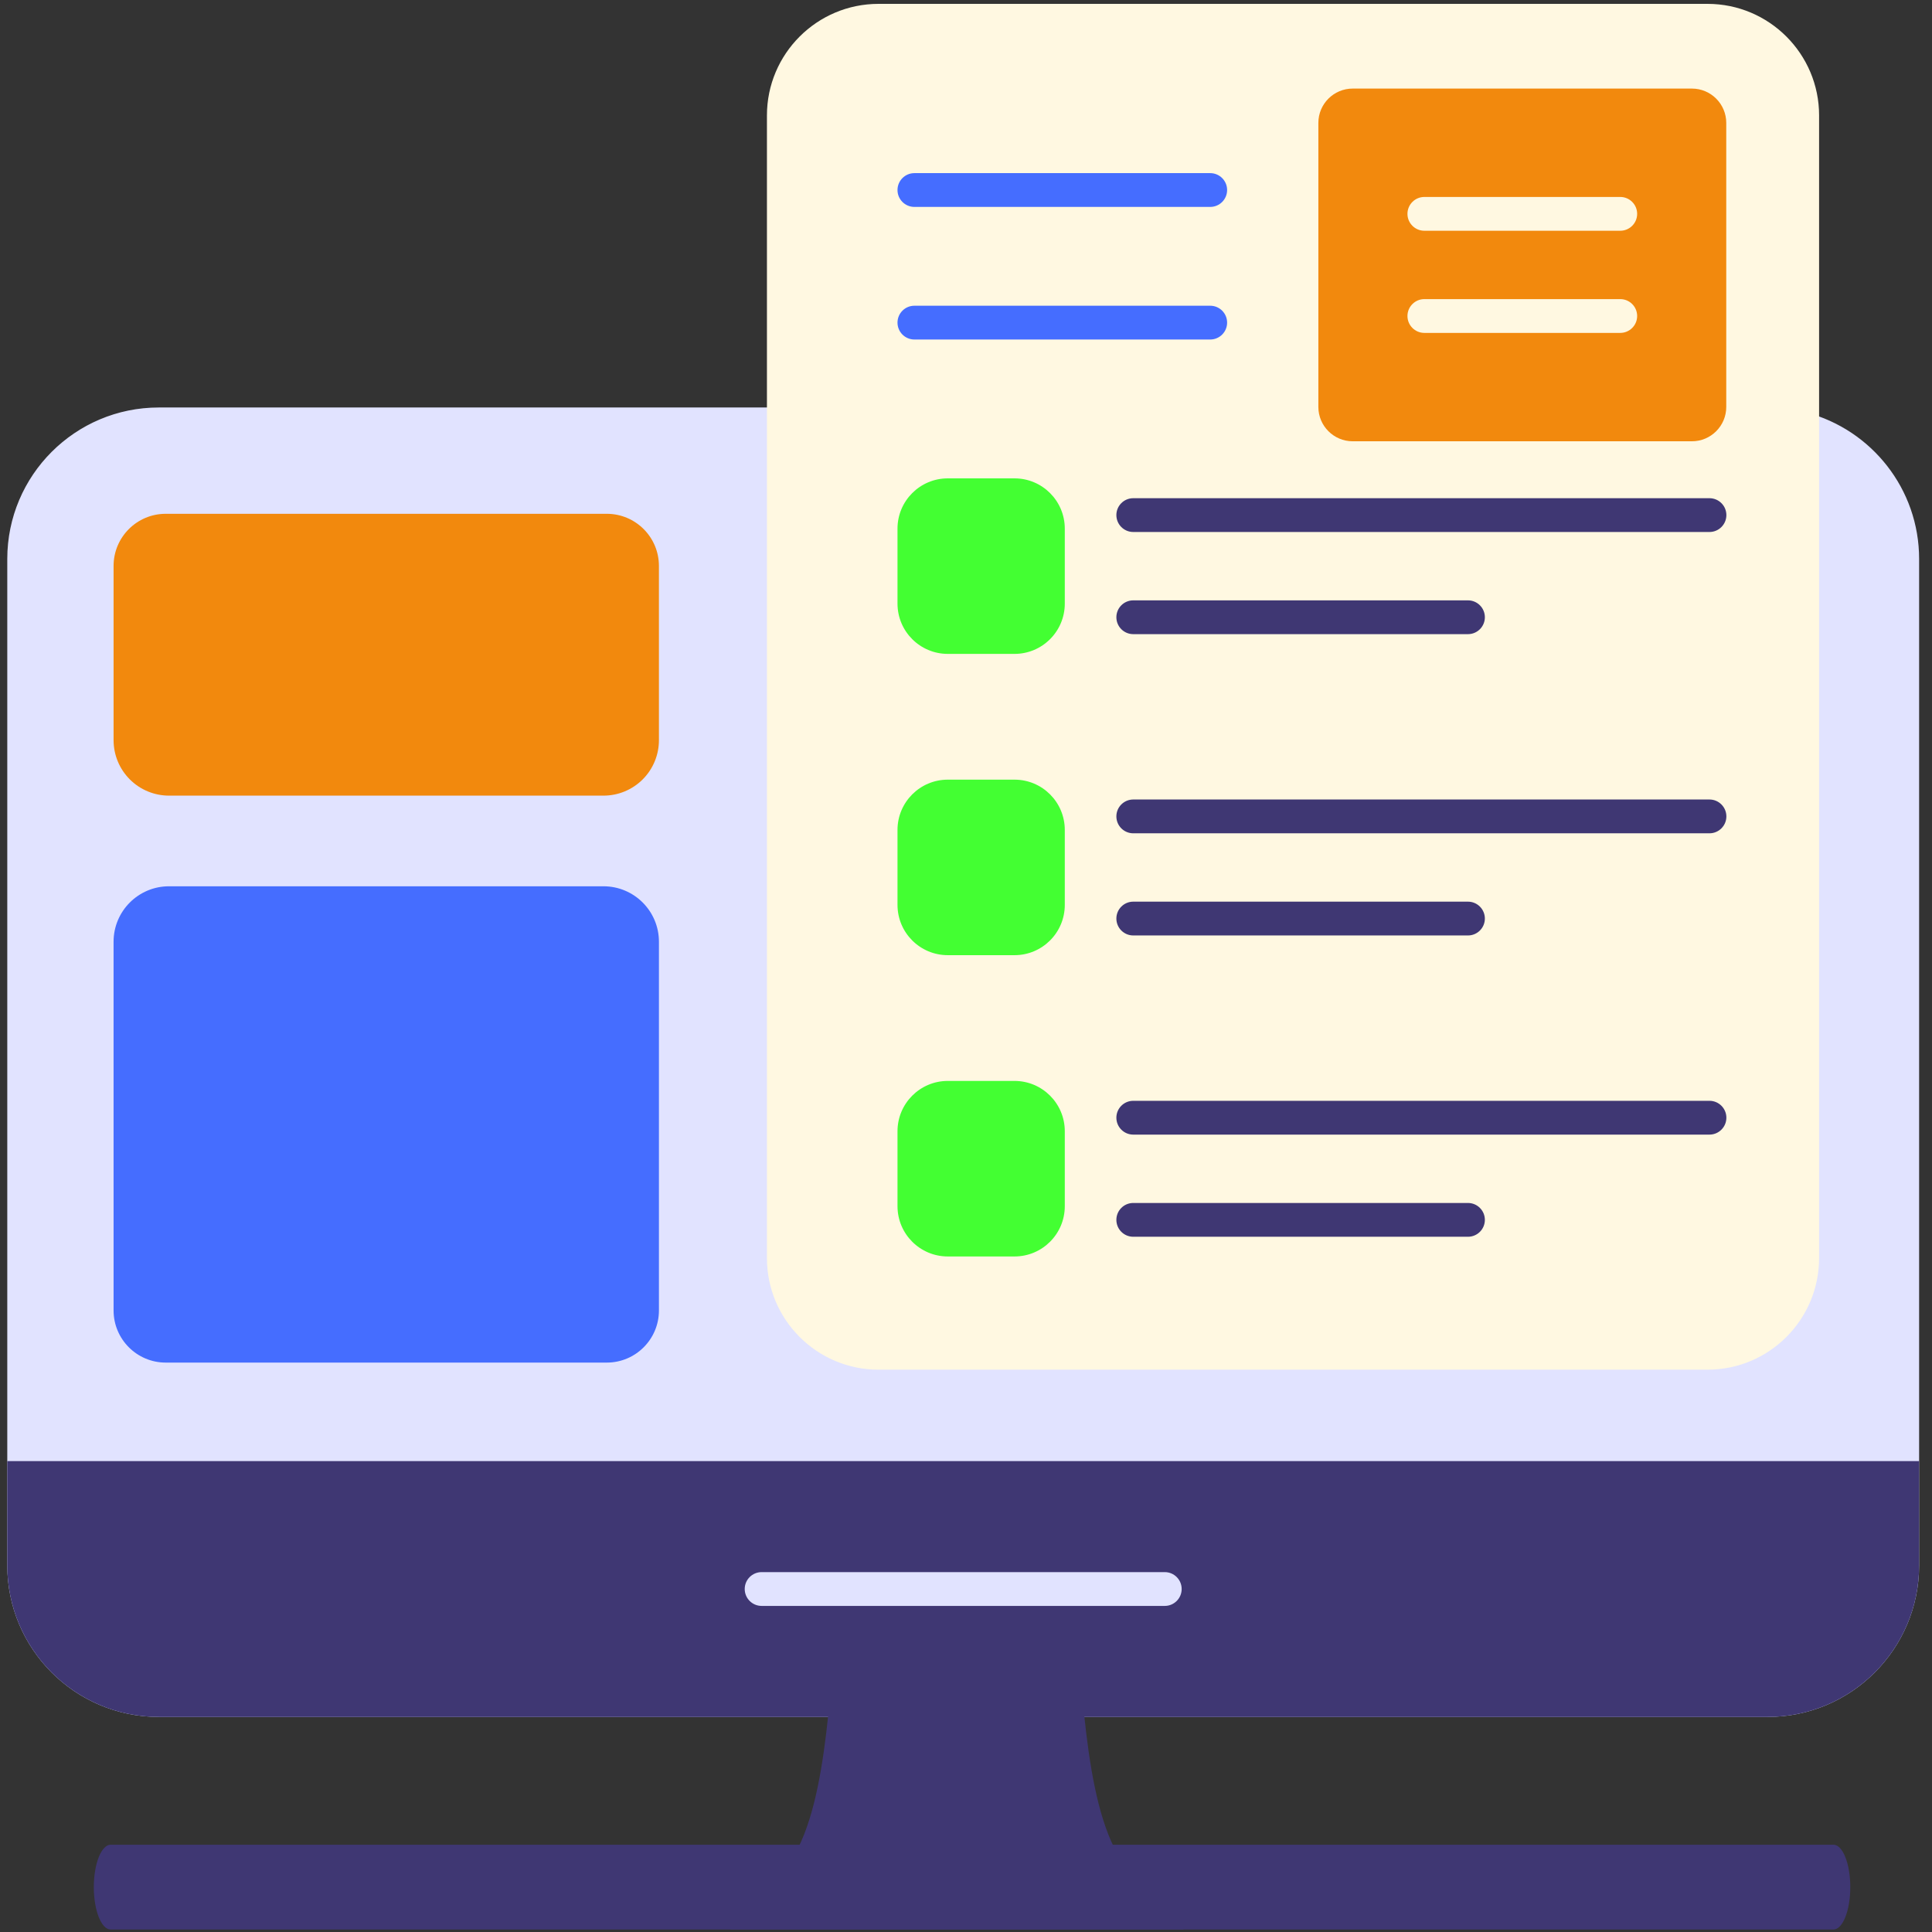 <?xml version="1.0" encoding="UTF-8" standalone="no"?>
<svg
   clip-rule="evenodd"
   fill-rule="evenodd"
   height="512"
   stroke-linejoin="round"
   stroke-miterlimit="2"
   viewBox="0 0 267 267"
   width="512"
   version="1.1"
   id="svg20"
   sodipodi:docname="desktops.svg"
   inkscape:version="1.4 (e7c3feb100, 2024-10-09)"
   xmlns:inkscape="http://www.inkscape.org/namespaces/inkscape"
   xmlns:sodipodi="http://sodipodi.sourceforge.net/DTD/sodipodi-0.dtd"
   xmlns="http://www.w3.org/2000/svg"
   xmlns:svg="http://www.w3.org/2000/svg">
  <rect x="0" y="0" width="267" height="267" fill="#333333" stroke="none"/>
  <defs
     id="defs20" />
  <sodipodi:namedview
     id="namedview20"
     pagecolor="#505050"
     bordercolor="#eeeeee"
     borderopacity="1"
     inkscape:showpageshadow="0"
     inkscape:pageopacity="0"
     inkscape:pagecheckerboard="0"
     inkscape:deskcolor="#505050"
     inkscape:zoom="0.55449878"
     inkscape:cx="-354.37409"
     inkscape:cy="183.0482"
     inkscape:window-width="1920"
     inkscape:window-height="1013"
     inkscape:window-x="0"
     inkscape:window-y="0"
     inkscape:window-maximized="1"
     inkscape:current-layer="svg20" />
  <path
     d="M 110.661,58.65 V 173.866 c 0,5.934 4.817,10.751 10.751,10.751 h 114.563 c 5.934,0 10.752,-4.817 10.752,-10.751 V 59.27 c 0,-0.725 0.336,-1.409 0.911,-1.851 0.574,-0.442 1.322,-0.592 2.022,-0.406 8.953,2.375 15.559,10.54 15.559,20.236 V 216.343 c 0,11.554 -9.381,20.935 -20.935,20.935 H 21.94 c -11.554,0 -20.934,-9.381 -20.934,-20.935 V 77.249 c 0,-11.554 9.38,-20.934 20.934,-20.934 h 86.385 c 1.29,0 2.336,1.045 2.336,2.335 z"
     fill="#e1e3ff"
     id="path1"
     style="stroke-width:1.121" />
  <path
     d="m 15.696,130.147 c 0,-4.233 3.431,-7.664 7.663,-7.664 H 83.401 c 4.231,0 7.663,3.431 7.663,7.664 v 50.957 c 0,3.976 -3.228,7.204 -7.204,7.204 H 22.901 c -3.976,0 -7.204,-3.228 -7.204,-7.204 z"
     fill="#456dff"
     id="path2"
     style="stroke-width:1.121" />
  <path
     d="m 91.064,102.293 c 0,2.032 -0.807,3.982 -2.244,5.419 -1.437,1.437 -3.386,2.244 -5.419,2.244 H 23.359 c -2.032,0 -3.982,-0.807 -5.419,-2.244 -1.437,-1.437 -2.244,-3.386 -2.244,-5.419 V 78.21 c 0,-3.976 3.228,-7.204 7.204,-7.204 h 60.959 c 3.976,0 7.204,3.228 7.204,7.204 z"
     fill="#f2890d"
     id="path3"
     style="stroke-width:1.121" />
  <path
     d="M 251.396,15.956 V 173.866 c 0,8.511 -6.909,15.422 -15.422,15.422 H 121.412 c -8.511,0 -15.422,-6.91 -15.422,-15.422 V 15.956 c 0,-8.511 6.91,-15.422 15.422,-15.422 h 114.563 c 8.512,0 15.422,6.91 15.422,15.422 z"
     fill="#fff8e1"
     id="path4"
     style="stroke-width:1.121" />
  <path
     d="m 126.369,28.596 c -1.289,0 -2.336,-1.046 -2.336,-2.335 0,-1.289 1.047,-2.335 2.336,-2.335 h 40.882 c 1.288,0 2.335,1.046 2.335,2.335 0,1.289 -1.047,2.335 -2.335,2.335 z"
     fill="#456dff"
     id="path5"
     style="stroke-width:1.121" />
  <path
     d="m 126.369,46.921 c -1.289,0 -2.336,-1.046 -2.336,-2.335 0,-1.289 1.047,-2.335 2.336,-2.335 h 40.882 c 1.288,0 2.335,1.046 2.335,2.335 0,1.289 -1.047,2.335 -2.335,2.335 z"
     fill="#456dff"
     id="path6"
     style="stroke-width:1.121" />
  <path
     d="M 238.566,16.987 V 56.239 c 0,2.621 -2.125,4.746 -4.747,4.746 h -46.876 c -2.622,0 -4.747,-2.125 -4.747,-4.746 V 16.987 c 0,-2.621 2.125,-4.746 4.747,-4.746 h 46.876 c 2.622,0 4.747,2.125 4.747,4.746 z"
     fill="#f2890d"
     id="path7"
     style="stroke-width:1.121" />
  <path
     d="m 147.153,73.056 v 10.364 c 0,3.834 -3.113,6.947 -6.947,6.947 h -9.225 c -3.834,0 -6.947,-3.114 -6.947,-6.947 V 73.056 c 0,-3.835 3.114,-6.947 6.947,-6.947 h 9.225 c 3.835,0 6.947,3.113 6.947,6.947 z m 0,41.638 v 10.363 c 0,3.835 -3.113,6.947 -6.947,6.947 h -9.225 c -3.834,0 -6.947,-3.113 -6.947,-6.947 v -10.363 c 0,-3.835 3.114,-6.947 6.947,-6.947 h 9.225 c 3.835,0 6.947,3.113 6.947,6.947 z m 0,41.638 v 10.363 c 0,3.835 -3.113,6.947 -6.947,6.947 h -9.225 c -3.834,0 -6.947,-3.113 -6.947,-6.947 v -10.363 c 0,-3.835 3.114,-6.949 6.947,-6.949 h 9.225 c 3.835,0 6.947,3.114 6.947,6.949 z"
     fill="#43ff32"
     id="path8"
     style="stroke-width:1.121" />
  <g
     fill="#3f3773"
     id="g14"
     transform="matrix(1.121,0,0,1.121,-16.344,-15.905)">
    <path
       d="m 154.291,79.773 c -1.15,0 -2.083,-0.933 -2.083,-2.083 0,-1.15 0.933,-2.083 2.083,-2.083 h 71.037 c 1.149,0 2.083,0.933 2.083,2.083 0,1.15 -0.934,2.083 -2.083,2.083 z"
       id="path9" />
    <path
       d="m 154.291,116.919 c -1.15,0 -2.083,-0.933 -2.083,-2.083 0,-1.15 0.933,-2.084 2.083,-2.084 h 71.037 c 1.149,0 2.083,0.934 2.083,2.084 0,1.15 -0.934,2.083 -2.083,2.083 z"
       id="path10" />
    <path
       d="m 154.291,154.065 c -1.15,0 -2.083,-0.934 -2.083,-2.084 0,-1.149 0.933,-2.083 2.083,-2.083 h 71.037 c 1.149,0 2.083,0.934 2.083,2.083 0,1.15 -0.934,2.084 -2.083,2.084 z"
       id="path11" />
    <path
       d="m 154.291,92.367 c -1.15,0 -2.083,-0.933 -2.083,-2.083 0,-1.15 0.933,-2.083 2.083,-2.083 h 41.263 c 1.15,0 2.083,0.933 2.083,2.083 0,1.15 -0.933,2.083 -2.083,2.083 z"
       id="path12" />
    <path
       d="m 154.291,129.513 c -1.15,0 -2.083,-0.934 -2.083,-2.083 0,-1.15 0.933,-2.084 2.083,-2.084 h 41.263 c 1.15,0 2.083,0.934 2.083,2.084 0,1.149 -0.933,2.083 -2.083,2.083 z"
       id="path13" />
    <path
       d="m 154.291,166.658 c -1.15,0 -2.083,-0.933 -2.083,-2.083 0,-1.15 0.933,-2.083 2.083,-2.083 h 41.263 c 1.15,0 2.083,0.933 2.083,2.083 0,1.15 -0.933,2.083 -2.083,2.083 z"
       id="path14" />
  </g>
  <path
     d="m 196.844,31.89 c -1.288,0 -2.335,-1.047 -2.335,-2.335 0,-1.289 1.047,-2.336 2.335,-2.336 h 27.074 c 1.288,0 2.335,1.047 2.335,2.336 0,1.288 -1.047,2.335 -2.335,2.335 z"
     fill="#fff8e1"
     id="path15"
     style="stroke-width:1.121" />
  <path
     d="m 196.844,46.007 c -1.288,0 -2.335,-1.047 -2.335,-2.336 0,-1.288 1.047,-2.335 2.335,-2.335 h 27.074 c 1.288,0 2.335,1.047 2.335,2.335 0,1.289 -1.047,2.336 -2.335,2.336 z"
     fill="#fff8e1"
     id="path16"
     style="stroke-width:1.121" />
  <path
     d="m 163.373,261.99 c 0.438,0 0.794,1.045 0.794,2.335 0,1.29 -0.356,2.335 -0.794,2.335 h -62.45 v -4.67 c 5.036,0 8.181,-3.306 10.219,-8.51 2.02,-5.156 2.933,-12.108 3.584,-19.15 0.094,-1.017 0.408,-1.723 0.766,-1.723 h 33.312 c 0.358,0 0.672,0.706 0.766,1.723 0.651,7.042 1.564,13.994 3.584,19.15 2.038,5.204 5.183,8.51 10.219,8.51 z"
     fill="#3f3773"
     id="path17"
     style="stroke-width:0.654" />
  <path
     d="m 265.219,201.921 v 14.422 c 0,11.554 -9.381,20.935 -20.935,20.935 H 21.94 c -11.554,0 -20.934,-9.381 -20.934,-20.935 v -14.422 z"
     fill="#3f3773"
     id="path18"
     style="stroke-width:1.121" />
  <path
     d="m 105.255,221.935 c -1.289,0 -2.336,-1.047 -2.336,-2.336 0,-1.289 1.047,-2.335 2.336,-2.335 h 55.715 c 1.289,0 2.335,1.046 2.335,2.335 0,1.289 -1.046,2.336 -2.335,2.336 z"
     fill="#e1e3ff"
     id="path19"
     style="stroke-width:1.121" />
  <path
     d="m 15.3,266.66 c -1.288,0 -2.335,-2.625 -2.335,-5.862 0,-3.236 1.047,-5.862 2.335,-5.862 H 253.373 c 1.289,0 2.335,2.626 2.335,5.862 0,3.236 -1.046,5.862 -2.335,5.862 z"
     fill="#3f3773"
     id="path20"
     style="stroke-width:1.776" />
</svg>
